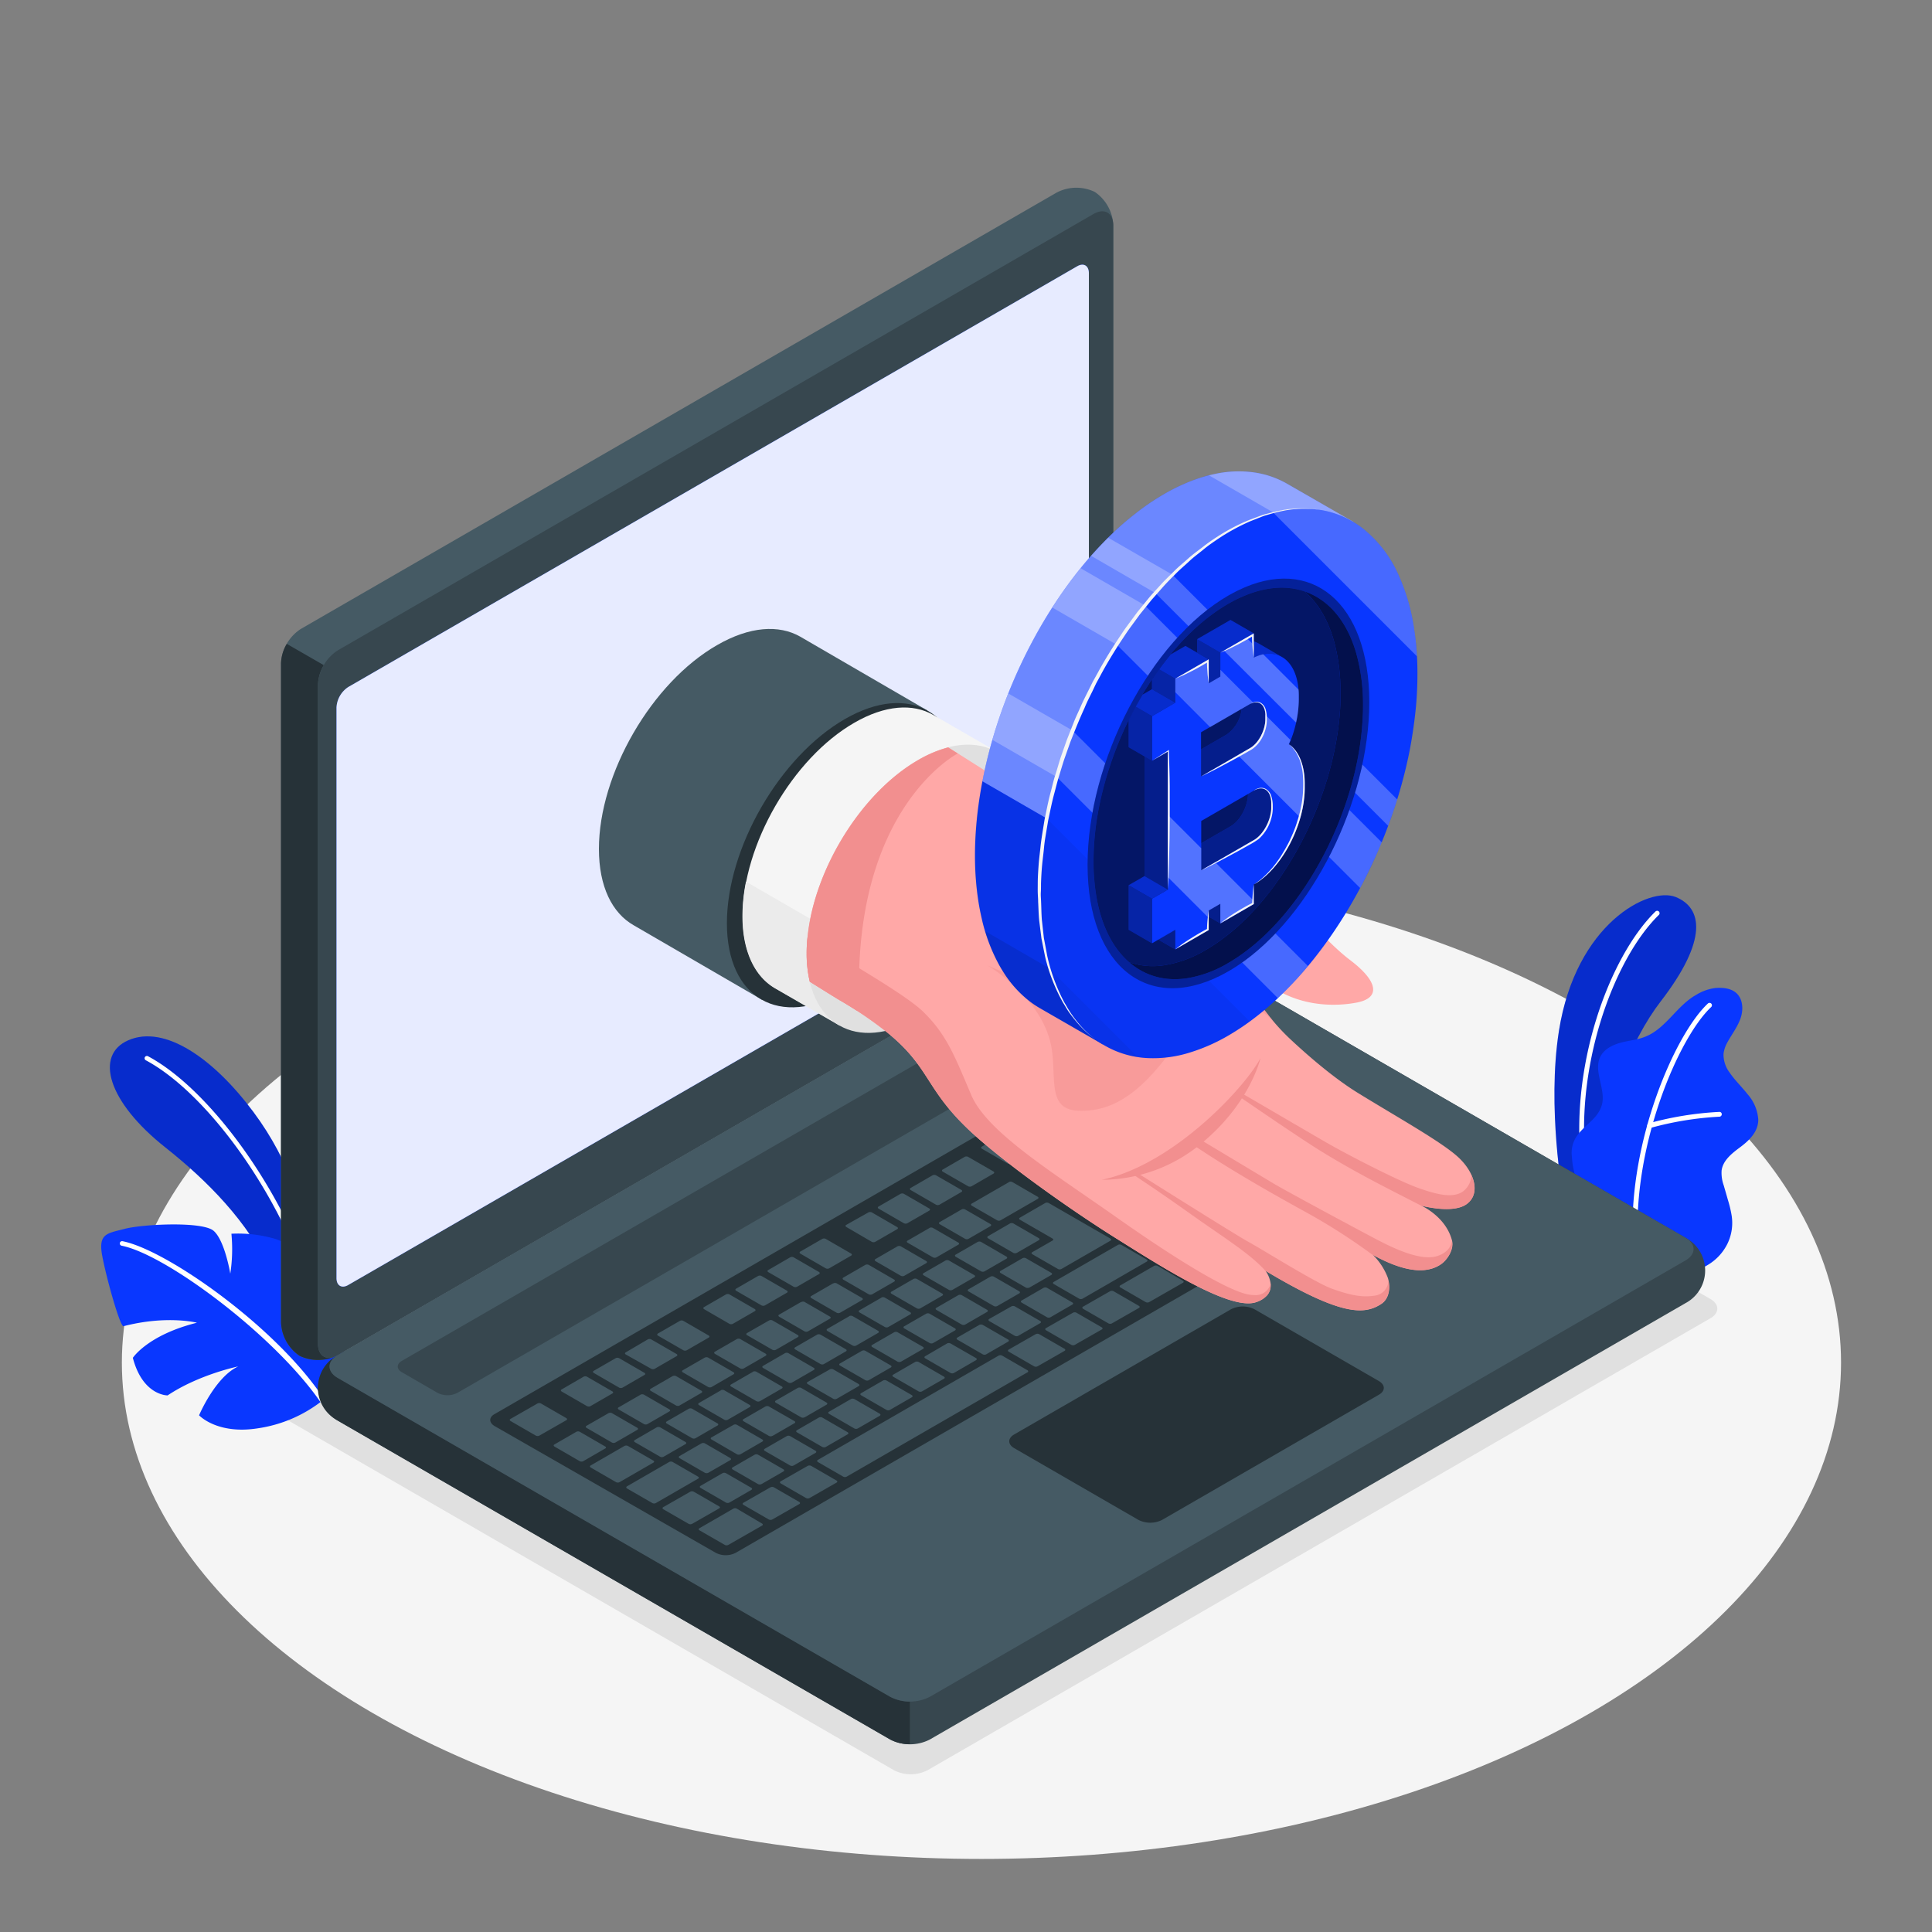 <svg xmlns="http://www.w3.org/2000/svg" xmlns:xlink="http://www.w3.org/1999/xlink" viewBox="0 0 500 500"><rect x="0" y="0" width="500" height="500" fill="#808080" stroke="none"/><defs><clipPath id="freepik--clip-path--inject-2"><path d="M352.75,182.63c0,.82,0,1.66-.06,2.5-.92,24-14.91,50.94-32.46,62.62l-.47.31c-.62.4-1.24.79-1.87,1.15a30.18,30.18,0,0,1-10.94,4c-8.18,1.12-15-2.47-19.26-9.8-2.48-4.31-4.07-9.91-4.51-16.62-.09-1.26-.13-2.56-.13-3.9s0-2.47.11-3.72a71.84,71.84,0,0,1,.88-7.92c3.08-18.55,13-37.48,25.56-48.84a52.17,52.17,0,0,1,5.56-4.39c.9-.61,1.81-1.19,2.73-1.72s1.58-.87,2.34-1.25l.66-.3c5.22-2.43,10.1-3.13,14.41-2.3,7.33,1.41,13,7.26,15.69,16.6A49.09,49.09,0,0,1,352.75,182.63Z" style="fill:none"></path></clipPath></defs><g id="freepik--Floor--inject-2"><ellipse id="freepik--floor--inject-2" cx="254" cy="352.65" rx="222.46" ry="128.44" style="fill:#f5f5f5"></ellipse></g><g id="freepik--Shadow--inject-2"><path id="freepik--shadow--inject-2" d="M240.07,458.12,442.64,341.17c2.39-1.38,2.39-3.62,0-5l-166-95.85a9.57,9.57,0,0,0-8.66,0l-202.56,117c-2.4,1.38-2.4,3.62,0,5l166,95.85A9.57,9.57,0,0,0,240.07,458.12Z" style="fill:#e0e0e0"></path></g><g id="freepik--Plants--inject-2"><g id="freepik--plants--inject-2"><path d="M79.76,322.79c-.67-8.33-4.48-22-14.17-35-10.36-13.93-23-22.65-32.38-18.57-8.74,3.8-5.43,15.86,9.62,27.76,10.55,8.36,21.5,19.22,27.38,32.35L79.76,346Z" style="fill:#0937ff"></path><g style="opacity:0.2"><path d="M79.76,322.79c-.67-8.33-4.48-22-14.17-35-10.36-13.93-23-22.65-32.38-18.57-8.74,3.8-5.43,15.86,9.62,27.76,10.55,8.36,21.5,19.22,27.38,32.35L79.76,346Z"></path></g><path d="M78.92,329.14a.59.59,0,0,1-.56-.39C70,305.66,52.51,282.29,37.74,274.4a.6.6,0,0,1-.25-.8.61.61,0,0,1,.81-.25c15,8,32.7,31.66,41.17,55a.59.59,0,0,1-.35.76A.51.51,0,0,1,78.92,329.14Z" style="fill:#fff"></path><path d="M83.41,362.49a35.21,35.21,0,0,1-16.71,7.16c-10.53,1.66-15.18-3.37-15.18-3.37s4.15-9.88,10.13-12.65c0,0-10.14,2.07-18.27,7.5,0,0-6.43.1-9-9.72,0,0,3.81-5.9,16.59-9.09,0,0-7.78-2-19,.9-.84.33-4.42-12.35-5.51-18.2s1.27-5.8,5.83-7,20.1-2,23,.52,4.31,11.09,4.31,11.09a41.91,41.91,0,0,0,.29-10.34,34.32,34.32,0,0,1,11.49,1.38c5.13,1.79,4.8,4.29,4.8,8a39.54,39.54,0,0,1-1.53,11.11s3.54-3.07,3.66-14.36c0,0,6.93,5.93,9.71,11S90.09,354.89,83.41,362.49Z" style="fill:#0937ff"></path><path d="M83.41,363.08a.69.69,0,0,1-.54-.33c-12.12-17.44-40.08-38.16-51.39-40.36a.61.61,0,0,1-.47-.7.6.6,0,0,1,.69-.47c11.5,2.24,40.29,22.56,52.24,41a.56.56,0,0,1-.28.79A.57.57,0,0,1,83.41,363.08Z" style="fill:#fff"></path></g><g id="freepik--plants--inject-2"><path d="M413.21,314.62l-8.71-5s-4.18-23-1.05-42.82c4.39-27.82,23.33-37.42,30.21-34.65s8.5,11-3.93,27.08C422.4,268.75,413,288.8,413.21,314.62Z" style="fill:#0937ff"></path><g style="opacity:0.2"><path d="M413.21,314.62l-8.71-5s-4.18-23-1.05-42.82c4.39-27.82,23.33-37.42,30.21-34.65s8.5,11-3.93,27.08C422.4,268.75,413,288.8,413.21,314.62Z"></path></g><path d="M410.05,303.57h.09a.63.63,0,0,0,.53-.7c-3.6-26.05,6.87-54.59,18.64-66.09a.62.62,0,0,0-.87-.89c-12,11.71-22.66,40.71-19,67.15A.61.61,0,0,0,410.05,303.57Z" style="fill:#fff"></path><path d="M437.38,328.58c1.37.79,4.21-.93,5.29-1.66a13.15,13.15,0,0,0,4.37-5,12.29,12.29,0,0,0,1.1-7.39,29.93,29.93,0,0,0-.94-3.93c-.36-1.27-.73-2.54-1.1-3.82a9.56,9.56,0,0,1-.55-3.84c.33-2.61,2.65-4.44,4.75-6,2.33-1.74,4.75-4,4.74-7.19a11,11,0,0,0-2.77-6.57c-1.5-1.91-3.28-3.59-4.64-5.59a7.72,7.72,0,0,1-1.58-4.89,8.23,8.23,0,0,1,1.06-3.05c1.11-2,2.58-3.92,3.34-6.11s.66-4.93-1.06-6.51c-1.41-1.29-3.5-1.47-5.4-1.34a12.38,12.38,0,0,0-5,1.77c-5,2.77-7.83,8.68-13.13,10.81-2,.83-4.28,1-6.4,1.57s-4.3,1.65-5.29,3.62c-1.94,3.88,1.67,8.66.3,12.78-1.21,3.64-4.75,5-6.74,8.32a7.8,7.8,0,0,0-.93,4.77,22.91,22.91,0,0,0,2,8.07,58.16,58.16,0,0,0,4.43,7.26C413.29,314.7,437.16,328.46,437.38,328.58Z" style="fill:#0937ff"></path><path d="M423.24,321.05h0a.63.63,0,0,0,.61-.65c-1-24.65,10.59-51.87,19-59.78a.62.62,0,0,0-.85-.91c-8.62,8.07-20.47,35.74-19.44,60.74A.63.63,0,0,0,423.24,321.05Z" style="fill:#fff"></path><path d="M426.93,291.92a.57.57,0,0,0,.18,0A82.91,82.91,0,0,1,445,289a.63.63,0,0,0,.59-.65.59.59,0,0,0-.65-.59,84.22,84.22,0,0,0-18.2,2.94.62.62,0,0,0-.41.77A.61.61,0,0,0,426.93,291.92Z" style="fill:#fff"></path></g></g><g id="freepik--Device--inject-2"><g id="freepik--Laptop--inject-2"><path d="M82.3,359.19a10.94,10.94,0,0,0,5.1,8.47l143,82.54a11.27,11.27,0,0,0,10.21,0L436.19,337.26a9.58,9.58,0,0,0,0-16.94l-143-82.55a11.31,11.31,0,0,0-10.2,0L87.4,350.71A10.94,10.94,0,0,0,82.3,359.19Z" style="fill:#37474f"></path><path d="M235.47,440.38v11a10.32,10.32,0,0,1-5.1-1.22l-143-82.54A9.55,9.55,0,0,1,86.88,351c-2.29,1.64-2.11,4,.52,5.57l143,82.54A10.43,10.43,0,0,0,235.47,440.38Z" style="fill:#263238"></path><path d="M77.51,350.9a11,11,0,0,1-4.79-8.66V171.63a11.31,11.31,0,0,1,5.1-8.84L273.44,49.85a11,11,0,0,1,9.89-.18,11,11,0,0,1,4.79,8.66V228.94a11.28,11.28,0,0,1-5.1,8.83L87.4,350.71A11,11,0,0,1,77.51,350.9Z" style="fill:#455a64"></path><path d="M86.8,351a11,11,0,0,1-9.29-.13,10.93,10.93,0,0,1-4.78-8.65V171.63a10.28,10.28,0,0,1,1.49-5l9.57,5.51h0a10.5,10.5,0,0,0-1.5,5V347.77C82.29,350.79,84.26,352.14,86.8,351Z" style="fill:#263238"></path><path d="M82.3,177.16V347.77c0,3.25,2.28,4.57,5.1,2.94L283,237.77a11.28,11.28,0,0,0,5.1-8.83V58.33c0-3.26-2.29-4.57-5.1-2.95L87.4,168.32A11.27,11.27,0,0,0,82.3,177.16Z" style="fill:#37474f"></path><path d="M87.4,356.61l143,82.54a11.33,11.33,0,0,0,10.21,0L436.19,326.21c2.81-1.63,2.81-4.27,0-5.89l-143-82.55a11.31,11.31,0,0,0-10.2,0L87.4,350.71C84.58,352.34,84.58,355,87.4,356.61Z" style="fill:#455a64"></path><path d="M90.14,177.79,278.74,68.93c1.69-1,3.06-.19,3.06,1.77V218.39a6.77,6.77,0,0,1-3.06,5.3L90.14,332.55c-1.69,1-3.06.18-3.06-1.77V183.09A6.77,6.77,0,0,1,90.14,177.79Z" style="fill:#0937ff"></path><path d="M90.14,177.79,278.74,68.93c1.69-1,3.06-.19,3.06,1.77V218.39a6.77,6.77,0,0,1-3.06,5.3L90.14,332.55c-1.69,1-3.06.18-3.06-1.77V183.09A6.77,6.77,0,0,1,90.14,177.79Z" style="fill:#fff;opacity:0.9"></path><path d="M104,352.19,285.57,247.36a5.59,5.59,0,0,1,5.1,0l9.29,5.36c1.41.81,1.41,2.13,0,2.94L118.36,360.48a5.68,5.68,0,0,1-5.11,0L104,355.13C102.58,354.32,102.58,353,104,352.19Z" style="fill:#37474f"></path><path d="M127.93,366,308.15,262a5.66,5.66,0,0,1,5.1,0l57.12,33c1.41.82,1.41,2.14,0,3l-180,103.88a5.68,5.68,0,0,1-5.11,0l-57.32-32.85C126.52,368.13,126.52,366.82,127.93,366Z" style="fill:#263238"></path><path d="M290.69,308.34l5.69-3.28c.24-.14.22-.38,0-.53l-6.57-3.79a1,1,0,0,0-.91,0L283.18,304c-.24.14-.23.37,0,.52l6.57,3.8A1,1,0,0,0,290.69,308.34Zm-11.22-13-5.68,3.28c-.24.14-.23.37,0,.52l6.57,3.8a1,1,0,0,0,.91,0l5.69-3.29c.24-.14.22-.37,0-.52l-6.57-3.8A1,1,0,0,0,279.47,295.3Zm-18.36,10.6-9.63,5.55c-.24.14-.22.38,0,.53l6.57,3.79a1,1,0,0,0,.91,0l9.62-5.55c.24-.14.23-.38,0-.53L262,305.92A1,1,0,0,0,261.11,305.9Zm10.05-5.81-5.68,3.29c-.24.13-.23.37,0,.52l6.57,3.79a1,1,0,0,0,.91,0l5.69-3.28c.24-.14.22-.37,0-.52l-6.57-3.8A1,1,0,0,0,271.16,300.09ZM248.86,313l-5.68,3.28c-.25.14-.23.38,0,.53l6.57,3.79a1,1,0,0,0,.91,0l5.68-3.28c.24-.14.23-.38,0-.53L249.77,313A1,1,0,0,0,248.86,313Zm-8.31,4.8-5.68,3.28c-.24.14-.23.37,0,.52l6.57,3.8a1,1,0,0,0,.91,0l5.68-3.29c.25-.14.23-.37,0-.52l-6.57-3.79A1,1,0,0,0,240.55,317.77Zm25.86,15.43,5.68-3.28c.25-.14.23-.38,0-.53l-6.57-3.79a1,1,0,0,0-.91,0l-5.68,3.28c-.24.14-.23.38,0,.53l6.57,3.79A1,1,0,0,0,266.41,333.2ZM258.1,338l5.69-3.28c.24-.14.22-.38,0-.53l-6.57-3.79a1,1,0,0,0-.91,0l-5.68,3.28c-.24.14-.23.37,0,.52l6.57,3.8A1,1,0,0,0,258.1,338Zm-8.31,4.8,5.69-3.29c.24-.14.22-.37,0-.52l-6.57-3.8a1,1,0,0,0-.91,0l-5.68,3.28c-.24.14-.23.37,0,.52l6.57,3.8A1,1,0,0,0,249.79,342.8Zm-8.31,4.79,5.69-3.28c.24-.14.22-.37,0-.52l-6.58-3.8a1,1,0,0,0-.91,0L234,343.25c-.24.14-.23.38,0,.53l6.58,3.79A1,1,0,0,0,241.48,347.59Zm40.9-34.46,5.69-3.28c.24-.14.22-.37,0-.52l-6.58-3.8a1,1,0,0,0-.9,0l-5.69,3.29c-.24.14-.23.37,0,.52l6.58,3.8A1,1,0,0,0,282.38,313.13Zm-7.66,15.27,12.68-7.32c.24-.14.23-.37,0-.52l-16-9.22a1,1,0,0,0-.9,0l-6.56,3.79c-.24.14-.23.37,0,.52l8.45,4.88c.26.15.27.39,0,.53l-5.24,3c-.25.14-.23.37,0,.52l6.57,3.79A1,1,0,0,0,274.72,328.4Zm-42.48-5.84-5.68,3.29c-.24.14-.23.37,0,.52l6.57,3.8a1,1,0,0,0,.91,0l5.69-3.28c.24-.14.22-.37,0-.52l-6.57-3.8A1,1,0,0,0,232.24,322.56Zm-8.31,4.8-5.68,3.28c-.24.14-.23.38,0,.53l6.57,3.79a1,1,0,0,0,.91,0l5.69-3.28c.24-.14.22-.38,0-.52l-6.57-3.8A1,1,0,0,0,223.93,327.36Zm-41.52,53.79a1,1,0,0,0,.91,0l5.69-3.28c.24-.14.22-.37,0-.52l-6.57-3.8a1,1,0,0,0-.91,0l-5.68,3.28c-.24.14-.23.38,0,.53Zm-24.95-15.41L151.78,369c-.24.14-.23.37,0,.52l6.57,3.8a1,1,0,0,0,.91,0l5.68-3.28c.25-.14.23-.38,0-.53l-6.57-3.79A1,1,0,0,0,157.46,365.74ZM170.84,377a1,1,0,0,0,.9,0l5.69-3.28c.24-.14.22-.37,0-.52l-6.57-3.8a1,1,0,0,0-.91,0l-5.68,3.29c-.24.14-.23.37,0,.52Zm26.24,7.08,5.69-3.28c.24-.14.23-.38,0-.53l-6.58-3.79a1,1,0,0,0-.9,0l-5.69,3.28c-.24.14-.23.38,0,.53l6.58,3.79A1,1,0,0,0,197.08,384.07Zm-9.21,4.78a1,1,0,0,0,.9,0l5.69-3.29c.24-.14.23-.37,0-.52l-6.58-3.79a1,1,0,0,0-.9,0l-5.69,3.28c-.24.14-.23.37,0,.52Zm-22.1-27.91-5.68,3.28c-.25.14-.23.38,0,.53l6.57,3.79a1,1,0,0,0,.91,0l5.68-3.28c.25-.14.23-.37,0-.52l-6.57-3.8A1,1,0,0,0,165.77,360.94Zm41.55-24-5.69,3.28c-.24.14-.23.37,0,.52l6.58,3.8a1,1,0,0,0,.9,0l5.69-3.29c.24-.14.23-.37,0-.52l-6.58-3.8A1,1,0,0,0,207.32,337Zm-33.24,19.18-5.69,3.29c-.24.14-.22.37,0,.52l6.57,3.8a1,1,0,0,0,.91,0l5.68-3.28c.24-.14.23-.37,0-.52l-6.57-3.8A1,1,0,0,0,174.08,356.14Zm41.54-24-5.68,3.28c-.24.14-.23.37,0,.52l6.58,3.8a1,1,0,0,0,.9,0l5.69-3.28c.24-.14.22-.38,0-.53l-6.58-3.79A1,1,0,0,0,215.62,332.16ZM199,341.75,193.32,345c-.24.14-.23.38,0,.53l6.58,3.79a1,1,0,0,0,.91,0l5.68-3.28c.24-.14.23-.37,0-.52l-6.58-3.8A1,1,0,0,0,199,341.75Zm-8.31,4.8L185,349.83c-.24.14-.22.38,0,.53l6.57,3.79a1,1,0,0,0,.91,0l5.68-3.28c.24-.14.23-.38,0-.53l-6.57-3.79A1,1,0,0,0,190.7,346.55Zm-8.31,4.8-5.69,3.28c-.24.14-.22.37,0,.52l6.57,3.8a1,1,0,0,0,.91,0l5.68-3.29c.24-.13.23-.37,0-.52l-6.57-3.79A1,1,0,0,0,182.39,351.35Zm42.47,5.84,5.69-3.29c.24-.13.23-.37,0-.52l-6.58-3.79a1,1,0,0,0-.9,0l-5.69,3.28c-.24.14-.23.37,0,.52l6.58,3.8A1,1,0,0,0,224.86,357.19Zm73-72.5L292.16,288c-.25.14-.23.38,0,.53l6.57,3.79a1,1,0,0,0,.91,0l5.68-3.28c.24-.14.23-.37,0-.52l-6.57-3.8A1,1,0,0,0,297.84,284.69Zm-10.06,5.81-5.68,3.28c-.25.14-.23.37,0,.52l6.57,3.8a1,1,0,0,0,.91,0l5.68-3.28c.25-.14.23-.38,0-.53l-6.57-3.79A1,1,0,0,0,287.78,290.5Zm18.37-10.61-5.69,3.29c-.24.14-.22.37,0,.52l6.57,3.8a1,1,0,0,0,.91,0l5.68-3.28c.24-.14.23-.37,0-.52l-6.57-3.8A1,1,0,0,0,306.15,279.89Zm-43,44.35,5.69-3.28c.24-.14.22-.37,0-.52l-6.57-3.8a1,1,0,0,0-.91,0l-5.68,3.29c-.24.14-.23.37,0,.52l6.57,3.8A1,1,0,0,0,263.14,324.24Zm52.22-49.12a1,1,0,0,0-.9,0l-5.69,3.28c-.24.14-.22.37,0,.52l6.57,3.8a1,1,0,0,0,.91,0l5.68-3.29c.24-.14.23-.37,0-.52Zm-82.19,77.27,5.69-3.28c.24-.14.23-.38,0-.53l-6.58-3.79a1,1,0,0,0-.9,0l-5.69,3.28c-.24.14-.23.38,0,.52l6.58,3.8A1,1,0,0,0,233.17,352.39Zm101.9-58.83,5.68-3.28c.24-.14.23-.38,0-.53L334.15,286a1,1,0,0,0-.91,0l-5.69,3.28c-.24.14-.22.38,0,.53l6.57,3.79A1,1,0,0,0,335.07,293.56Zm-17.7-.62,5.68-3.29c.24-.14.23-.37,0-.52l-6.57-3.8a1,1,0,0,0-.91,0l-5.68,3.28c-.25.14-.23.37,0,.52l6.57,3.8A1,1,0,0,0,317.37,292.94Zm7.39-12.4a1,1,0,0,0-.91,0l-5.69,3.28c-.24.14-.22.38,0,.52l6.57,3.8a1,1,0,0,0,.91,0l5.68-3.28c.24-.14.23-.38,0-.53Zm1.75-1,16,9.21a1,1,0,0,0,.91,0l5.68-3.28c.24-.14.23-.37,0-.52l-16-9.22a1,1,0,0,0-.9,0L326.47,279C326.23,279.14,326.25,279.38,326.51,279.53Zm-19.28,10.58-5.68,3.29c-.25.13-.23.37,0,.52l6.57,3.79a1,1,0,0,0,.91,0l5.68-3.28c.25-.14.23-.37,0-.52l-6.57-3.8A1,1,0,0,0,307.23,290.11ZM244.7,326.22,239,329.5c-.24.14-.23.37,0,.52l6.58,3.8a1,1,0,0,0,.9,0l5.69-3.28c.24-.14.22-.38,0-.53l-6.58-3.79A1,1,0,0,0,244.7,326.22Zm81.15-27.88a1,1,0,0,0,.91,0l5.68-3.28c.25-.14.23-.38,0-.53l-6.57-3.79a1,1,0,0,0-.91,0L319.25,294c-.25.14-.23.37,0,.52ZM253,321.42l-5.68,3.28c-.24.14-.23.38,0,.53l6.58,3.79a1,1,0,0,0,.9,0l5.69-3.28c.24-.14.22-.38,0-.52l-6.57-3.8A1,1,0,0,0,253,321.42Zm-62.28,54.94a1,1,0,0,0,.91,0l5.68-3.29c.25-.14.23-.37,0-.52l-6.57-3.8a1,1,0,0,0-.91,0L184.12,372c-.25.14-.23.37,0,.52Zm-12.5-11.76-5.68,3.28c-.24.14-.23.37,0,.52l6.57,3.8a1,1,0,0,0,.91,0l5.69-3.29c.24-.14.22-.37,0-.52l-6.57-3.8A1,1,0,0,0,178.22,364.6Zm21.72,7,5.68-3.28c.24-.14.23-.38,0-.53L199,364a1,1,0,0,0-.91,0l-5.69,3.28c-.24.14-.22.37,0,.52l6.57,3.8A1,1,0,0,0,199.94,371.58Zm8.31-4.8,5.68-3.28c.24-.14.23-.38,0-.52l-6.57-3.8a1,1,0,0,0-.91,0l-5.69,3.28c-.24.14-.22.38,0,.53l6.57,3.79A1,1,0,0,0,208.25,366.78Zm8.31-4.8,5.68-3.28c.24-.14.23-.37,0-.52l-6.58-3.8a1,1,0,0,0-.9,0L209,357.65c-.24.14-.22.37,0,.52l6.57,3.79A1,1,0,0,0,216.56,362Zm-30-2.18-5.68,3.28c-.24.14-.23.37,0,.52l6.57,3.8a1,1,0,0,0,.91,0l5.69-3.28c.24-.14.22-.38,0-.53l-6.57-3.79A1,1,0,0,0,186.53,359.8Zm8.31-4.8-5.68,3.28c-.25.14-.23.38,0,.53l6.57,3.79a1,1,0,0,0,.91,0l5.68-3.28c.25-.14.23-.37,0-.52l-6.57-3.8A1,1,0,0,0,194.84,355Zm33.24-19.19-5.69,3.28c-.24.14-.23.38,0,.53l6.58,3.79a1,1,0,0,0,.9,0l5.69-3.28c.24-.14.23-.37,0-.52l-6.58-3.8A1,1,0,0,0,228.08,335.81Zm-8.31,4.8-5.69,3.28c-.24.14-.22.38,0,.53l6.57,3.79a1,1,0,0,0,.91,0l5.68-3.28c.24-.14.23-.38,0-.53l-6.58-3.79A1,1,0,0,0,219.77,340.61ZM236.39,331l-5.69,3.28c-.24.14-.23.37,0,.52l6.58,3.8a1,1,0,0,0,.9,0l5.69-3.29c.24-.14.23-.37,0-.52l-6.58-3.8A1,1,0,0,0,236.39,331ZM203.15,350.2l-5.68,3.29c-.25.14-.23.37,0,.52l6.57,3.8a1,1,0,0,0,.91,0l5.68-3.28c.24-.14.23-.37,0-.52l-6.57-3.8A1,1,0,0,0,203.15,350.2Zm8.31-4.79-5.69,3.28c-.24.14-.22.37,0,.52l6.57,3.8a1,1,0,0,0,.91,0l5.68-3.29c.24-.13.23-.37,0-.52l-6.57-3.79A1,1,0,0,0,211.46,345.41Zm-6.07,33.86,5.69-3.28c.24-.14.22-.37,0-.52l-6.58-3.8a1,1,0,0,0-.9,0l-5.69,3.28c-.24.14-.23.38,0,.53l6.58,3.79A1,1,0,0,0,205.39,379.27Zm-48.76-4.92-6.57-3.8a1,1,0,0,0-.91,0l-5.68,3.28c-.24.14-.23.37,0,.52l6.57,3.8a1,1,0,0,0,.91,0l5.69-3.29C156.91,374.73,156.89,374.5,156.63,374.35ZM169.09,378l-6.58-3.79a1,1,0,0,0-.9,0l-8.75,5.05c-.24.14-.23.37,0,.52l6.58,3.8a1,1,0,0,0,.9,0l8.75-5.05C169.36,378.39,169.35,378.15,169.09,378Zm-22.54-11L140,363.22a1,1,0,0,0-.9,0l-7,4c-.24.14-.23.37,0,.52l6.58,3.8a1,1,0,0,0,.9,0l7-4C146.82,367.4,146.81,367.16,146.55,367Zm5.36-3.1a1,1,0,0,0,.91,0l5.68-3.28c.25-.14.23-.37,0-.52l-6.57-3.8a1,1,0,0,0-.91,0l-5.68,3.29c-.25.14-.23.37,0,.52Zm28.75,18.25-6.57-3.79a1,1,0,0,0-.91,0l-10.93,6.31c-.24.14-.23.38,0,.53l6.58,3.79a1,1,0,0,0,.9,0l10.94-6.31C180.94,382.55,180.92,382.31,180.66,382.16Zm5.46,7.7-6.58-3.8a1,1,0,0,0-.9,0l-7,4c-.24.14-.23.38,0,.53l6.58,3.79a1,1,0,0,0,.9,0l7-4C186.39,390.24,186.38,390,186.12,389.86Zm27.57-61.61a1,1,0,0,0,.91,0l5.68-3.29c.24-.14.23-.37,0-.52l-6.57-3.8a1,1,0,0,0-.91,0l-5.69,3.28c-.24.14-.22.37,0,.52Zm-16.62,9.59a1,1,0,0,0,.91,0l5.68-3.28c.25-.14.23-.38,0-.53l-6.57-3.79a1,1,0,0,0-.91,0l-5.68,3.28c-.25.14-.23.38,0,.53Zm-36.85,21.28a1,1,0,0,0,.91,0l5.68-3.29c.24-.14.23-.37,0-.52l-6.57-3.8a1,1,0,0,0-.91,0l-5.69,3.28c-.24.14-.22.37,0,.52ZM205.38,333a1,1,0,0,0,.91,0l5.68-3.28c.24-.14.23-.37,0-.52l-6.57-3.8a1,1,0,0,0-.91,0l-5.68,3.29c-.25.13-.23.37,0,.52Zm-16.62,9.6a1,1,0,0,0,.91,0l5.69-3.28c.24-.14.22-.38,0-.53l-6.57-3.79a1,1,0,0,0-.91,0l-5.68,3.28c-.24.14-.23.37,0,.52Zm1.93,47.84a1,1,0,0,0-.91,0L181,395.51c-.24.14-.22.37,0,.52l6.58,3.79a1,1,0,0,0,.91,0l8.74-5c.24-.14.23-.37,0-.52Zm-13.85-41a1,1,0,0,0,.91,0l5.68-3.28c.24-.14.23-.37,0-.52l-6.57-3.8a1,1,0,0,0-.91,0l-5.69,3.28c-.24.14-.22.38,0,.53Zm-8.31,4.8a1,1,0,0,0,.91,0l5.68-3.28c.24-.14.23-.38,0-.53l-6.57-3.79a1,1,0,0,0-.91,0L161.92,350c-.24.14-.22.38,0,.52ZM344.62,301.6a1,1,0,0,0-.91,0l-14,8.08c-.24.14-.23.38,0,.53l6.58,3.79a1,1,0,0,0,.9,0l14-8.08c.24-.14.22-.37,0-.52Zm-18.37,10.6a1,1,0,0,0-.9,0l-5.69,3.28c-.24.14-.23.37,0,.52l6.58,3.8a1,1,0,0,0,.9,0l5.69-3.29c.24-.14.23-.37,0-.52ZM213.7,374.48l5.69-3.29c.24-.14.22-.37,0-.52l-6.57-3.8a1,1,0,0,0-.91,0l-5.68,3.28c-.24.14-.23.37,0,.52l6.58,3.8A1,1,0,0,0,213.7,374.48Zm95.94-52.68a1,1,0,0,0-.91,0L303,325.06c-.24.14-.22.38,0,.53l6.57,3.79a1,1,0,0,0,.91,0l5.68-3.28c.24-.14.23-.38,0-.53Zm43.29-25a1,1,0,0,0-.91,0l-5.68,3.29c-.24.14-.23.37,0,.52l6.57,3.8a1,1,0,0,0,.91,0l5.69-3.28c.24-.14.22-.37,0-.52Zm14.88-1-16-9.22a1,1,0,0,0-.91,0l-5.68,3.28c-.25.14-.23.37,0,.52l16,9.22a1,1,0,0,0,.91,0l5.68-3.29C368.09,296.19,368.07,296,367.81,295.8Zm-89.22,43.93a1,1,0,0,0-.91,0l-7,4c-.24.14-.23.37,0,.52l6.58,3.8a1,1,0,0,0,.9,0l7-4c.24-.13.23-.37,0-.52Zm21-12.12a1,1,0,0,0-.91,0l-8.75,5.05c-.24.14-.22.37,0,.52l6.57,3.8a1,1,0,0,0,.91,0l8.74-5c.24-.14.23-.38,0-.53Zm-40.24,23.22a1,1,0,0,0-.9,0l-46.8,27c-.24.14-.22.38,0,.53l6.57,3.79a1,1,0,0,0,.91,0l46.79-27c.24-.14.23-.37,0-.52Zm-49.41,28.54a1,1,0,0,0-.91,0l-7,4c-.24.14-.22.37,0,.52l6.57,3.8a1,1,0,0,0,.91,0l7-4c.24-.14.23-.37,0-.52Zm59-34.09a1,1,0,0,0-.9,0l-7,4c-.24.14-.23.38,0,.52l6.58,3.8a1,1,0,0,0,.9,0l7-4c.24-.14.23-.37,0-.52Zm-68.65,39.64a1,1,0,0,0-.91,0l-7,4c-.24.14-.22.38,0,.52l6.58,3.8a1,1,0,0,0,.91,0l7-4c.24-.14.23-.37,0-.52Zm87.9-50.75a1,1,0,0,0-.91,0l-7,4c-.24.14-.22.38,0,.53l6.58,3.79a1,1,0,0,0,.91,0l7-4c.24-.14.23-.37,0-.52ZM317.94,317a1,1,0,0,0-.9,0l-5.69,3.29c-.24.13-.22.37,0,.52l6.58,3.79a1,1,0,0,0,.9,0l5.69-3.28c.24-.14.23-.37,0-.52Zm18.21-13.22,5.68-3.28c.25-.14.23-.38,0-.53l-6.57-3.79a1,1,0,0,0-.91,0l-5.68,3.28c-.24.14-.23.38,0,.53l6.57,3.79A1,1,0,0,0,336.15,303.78ZM299,303.54l5.69-3.28c.24-.14.22-.38,0-.53l-6.57-3.79a1,1,0,0,0-.91,0l-5.68,3.28c-.24.14-.23.38,0,.53l6.57,3.79A1,1,0,0,0,299,303.54ZM280.17,336.1l16.62-9.6c.24-.14.23-.37,0-.52l-6.57-3.8a1,1,0,0,0-.91,0l-16.62,9.59c-.24.14-.23.37,0,.52l6.58,3.8A1,1,0,0,0,280.17,336.1Zm46.76-27.54a1,1,0,0,0,.91,0l5.69-3.29c.24-.13.22-.37,0-.52L326.92,301a1,1,0,0,0-.91,0l-5.68,3.28c-.24.14-.23.37,0,.52Zm-8.48-5.4,5.69-3.29c.24-.14.22-.37,0-.52l-6.57-3.8a1,1,0,0,0-.91,0l-5.68,3.29c-.24.14-.23.37,0,.52l6.57,3.8A1,1,0,0,0,318.45,303.16ZM271.86,340.9l5.69-3.29c.24-.14.23-.37,0-.52l-6.58-3.8a1,1,0,0,0-.9,0l-5.69,3.29c-.24.14-.23.37,0,.52l6.58,3.8A1,1,0,0,0,271.86,340.9Zm36.71-21.74a1,1,0,0,0,.9,0l5.69-3.28c.24-.14.23-.38,0-.52l-6.58-3.8a1,1,0,0,0-.9,0L302,314.84c-.24.14-.23.38,0,.53Zm-78.25,45.72L236,361.6c.24-.14.22-.38,0-.53l-6.57-3.79a1,1,0,0,0-.91,0l-5.68,3.28c-.24.14-.23.38,0,.53l6.57,3.79A1,1,0,0,0,230.32,364.88Zm8.31-4.8,5.68-3.28c.25-.14.23-.37,0-.52l-6.57-3.8a1,1,0,0,0-.91,0l-5.68,3.29c-.25.14-.23.37,0,.52l6.57,3.79A1,1,0,0,0,238.63,360.08ZM222,369.68l5.69-3.28c.24-.14.22-.38,0-.53l-6.57-3.79a1,1,0,0,0-.91,0l-5.68,3.28c-.24.14-.23.37,0,.52l6.57,3.8A1,1,0,0,0,222,369.68Zm33.24-19.19,5.68-3.28c.24-.14.23-.38,0-.53l-6.57-3.79a1,1,0,0,0-.91,0l-5.69,3.28c-.24.14-.22.38,0,.52l6.57,3.8A1,1,0,0,0,255.25,350.49Zm-8.31,4.8,5.68-3.29c.24-.14.23-.37,0-.52L246,347.69a1,1,0,0,0-.91,0L239.42,351c-.24.14-.22.37,0,.52l6.57,3.8A1,1,0,0,0,246.94,355.29Zm16.62-9.6,5.68-3.28c.24-.14.23-.37,0-.52l-6.58-3.8a1,1,0,0,0-.9,0L256,341.35c-.24.14-.22.38,0,.53l6.57,3.79A1,1,0,0,0,263.56,345.69Zm38-71a1,1,0,0,0,.91,0l5.68-3.28c.24-.14.23-.37,0-.52l-1.75-1a1,1,0,0,0-.91,0l-5.68,3.28c-.24.14-.23.37,0,.52Zm-40.88,26.38a1,1,0,0,0,.9,0l5.69-3.28c.24-.14.23-.37,0-.52l-6.58-3.8a1,1,0,0,0-.9,0l-5.69,3.28c-.24.14-.23.38,0,.53Zm16.62-9.59a1,1,0,0,0,.9,0l5.69-3.28c.24-.14.22-.38,0-.53l-6.57-3.79a1,1,0,0,0-.91,0l-5.68,3.28c-.24.14-.23.37,0,.52ZM250.54,307a1,1,0,0,0,.91,0l5.68-3.28c.24-.14.23-.38,0-.53l-6.57-3.79a1,1,0,0,0-.91,0l-5.68,3.28c-.25.14-.23.38,0,.53ZM269,296.32a1,1,0,0,0,.9,0l5.69-3.29c.24-.14.23-.37,0-.52l-6.58-3.8a1,1,0,0,0-.9,0L262.39,292c-.24.14-.23.37,0,.52Zm-35.08,20.25a1,1,0,0,0,.91,0l5.69-3.28c.24-.14.22-.37,0-.52l-6.57-3.8a1,1,0,0,0-.91,0l-5.68,3.29c-.24.14-.23.37,0,.52Zm8.31-4.8a1,1,0,0,0,.91,0l5.68-3.29c.25-.13.23-.37,0-.52l-6.57-3.79a1,1,0,0,0-.91,0l-5.68,3.28c-.25.14-.23.37,0,.52ZM285,284.32a1,1,0,0,0,.91,0l5.68-3.28c.24-.14.23-.38,0-.53l-1.75-1a1,1,0,0,0-.91,0l-5.68,3.29c-.24.14-.23.37,0,.52Zm24.93-14.39a1,1,0,0,0,.91,0l5.68-3.29c.24-.14.23-.37,0-.52l-1.75-1a1,1,0,0,0-.91,0l-5.68,3.28c-.25.14-.23.38,0,.53Zm13.81,8a1,1,0,0,0,.9,0l5.69-3.28c.24-.14.23-.38,0-.53l-6.58-3.79a1,1,0,0,0-.9,0l-5.69,3.28c-.24.14-.23.38,0,.53ZM344.46,299l5.68-3.28c.25-.14.23-.37,0-.52l-6.57-3.8a1,1,0,0,0-.91,0L337,294.64c-.25.14-.23.38,0,.53l6.57,3.79A1,1,0,0,0,344.46,299Zm-51.2-19.46a1,1,0,0,0,.91,0l5.68-3.28c.24-.14.23-.38,0-.53l-1.75-1a1,1,0,0,0-.91,0L291.48,278c-.24.14-.23.37,0,.52Zm-67.65,41.84a1,1,0,0,0,.91,0l5.69-3.28c.24-.14.22-.37,0-.52l-6.57-3.8a1,1,0,0,0-.91,0L219,317c-.24.14-.23.38,0,.53Z" style="fill:#455a64"></path><path d="M262.46,371.24l56.1-32.39a6.76,6.76,0,0,1,6.13,0l32.17,18.57c1.69,1,1.69,2.56,0,3.53l-56.11,32.4a6.8,6.8,0,0,1-6.12,0l-32.17-18.58C260.77,373.8,260.77,372.21,262.46,371.24Z" style="fill:#263238"></path></g></g><g id="freepik--Hand--inject-2"><path d="M231.2,199.19,240,183.87l-32.89-19.1,0,0,0,0h0c-5.51-3.15-13.11-2.68-21.5,2.17C168.67,176.62,155,200.26,155,219.71c0,9.74,3.42,16.58,9,19.75h0l33.16,19.25,9-15.74C219.05,233,229.21,215.31,231.2,199.19Z" style="fill:#455a64"></path><path d="M218.61,186.12c-16.84,9.72-30.49,33.36-30.49,52.81s13.65,27.32,30.49,17.6,30.49-33.37,30.49-52.81S235.45,176.39,218.61,186.12Z" style="fill:#263238"></path><path d="M249.59,209l8.3-14.52L241.47,185l0,0,0,0h0c-5.22-3-12.43-2.55-20.38,2.05-16,9.21-28.89,31.61-28.89,50,0,9.23,3.25,15.71,8.49,18.72h0l16.68,9.63,8.53-14.92C238.07,241.1,247.7,224.3,249.59,209Z" style="fill:#f5f5f5"></path><path d="M193.06,228.17a46,46,0,0,0-.92,8.92c0,9.23,3.25,15.71,8.49,18.72h0l16.68,9.63,8.53-14.92c.83-.63,1.64-1.31,2.45-2Z" style="fill:#ebebeb"></path><path d="M237.65,196.64c-16,9.22-28.89,31.62-28.89,50.05s12.94,25.89,28.89,16.68,28.9-31.62,28.9-50S253.61,187.43,237.65,196.64Z" style="fill:#e0e0e0"></path><path d="M379.6,311.59c-3.51,2.59-11.32.53-11.81.41.38.16,6.46,3,8,9.08.56,2.29-1.23,5-2.86,6.11-5.39,3.69-13.35-.12-17.66-2.46a16.28,16.28,0,0,1,3.91,6c.78,2.58.32,5.42-1.72,6.75-4.39,2.86-10.42,3.09-29.95-8.62a7.5,7.5,0,0,1,1.35,3.52,1.62,1.62,0,0,1,0,.31,3.89,3.89,0,0,1-.41,1.77,3.83,3.83,0,0,1-.59.85,6.45,6.45,0,0,1-2.7,1.67c-6.62,2.41-24.33-9-36.34-16.51s-29-19.64-37.39-27.41c-12.3-11.37-10.4-16.75-22.28-26.22a100,100,0,0,0-11.23-7.63c-.35-.16-4.67-2.84-8.33-5.14a31.54,31.54,0,0,1-.81-7.36,36,36,0,0,1,.24-4.24c1.74-17.49,13.9-37.29,28.65-45.8a31.28,31.28,0,0,1,7.74-3.26c3.87,2.45,9.28,5.87,9.64,6.11a58,58,0,0,0,10.58,5.92c1.8.75,3.55,1.37,5.36,1.94,5.37,1.7,23.17,5.81,33.31,9.56s19.48,8,23.38,10.49S342.18,243,349.4,248.46s8,9.8,1.74,11-15.36.89-23-4.8-10.07-7.67-12.69-7.49,3.14,5.23,6.6,8.45a65.58,65.58,0,0,1,6.3,7.21A53.92,53.92,0,0,0,334,269c4.06,3.79,10.93,9.85,17.41,13.84,10.06,6.2,21.73,12.7,26,16.66S383.23,308.92,379.6,311.59Z" style="fill:#ffa8a7"></path><path d="M378.37,308.52c-2.44,1.41-5.81.89-11.33-1.08s-18.84-8.9-23.7-11.71c-2.77-1.59-13.55-7.89-22.32-13a.52.52,0,0,0-.56.88c7.69,5.27,17.12,11.67,21.31,14.25,9.38,5.78,17.15,9.6,26,14.15,0,0,8.2,2.27,11.83-.4,2.34-1.73,2.5-4.62,1.18-7.52A5.43,5.43,0,0,1,378.37,308.52Z" style="fill:#f28f8f"></path><path d="M371.74,325.13c-4.48,1.28-12-2.58-15-4.12s-23.81-12.71-27.29-14.8l-20-12a1,1,0,0,0-1.13,1.76c10.27,7,22.65,13.87,28.62,17.18a155.1,155.1,0,0,1,18.26,11.59c4.31,2.34,12.27,6.16,17.66,2.46,1.64-1.11,3.42-3.82,2.86-6.11C375.75,321.08,375.67,324,371.74,325.13Z" style="fill:#f28f8f"></path><path d="M357.42,337.46c1.84-1.2,2.39-3.64,1.9-6a4,4,0,0,1-3.55,3.85c-3.53.56-6.72-.26-11-1.77s-17.56-9.89-21.82-12.23c-2.66-1.46-18.14-11.16-29.41-18.25-.69-.44-.82.52-.14,1,8.36,5.53,12.92,8.86,16.71,11.52,7.06,4.95,13.88,9.3,17.33,13.28C347,340.55,353,340.32,357.42,337.46Z" style="fill:#f28f8f"></path><path d="M328.84,332.67a3.89,3.89,0,0,1-.41,1.77,3.83,3.83,0,0,1-.59.85,6.45,6.45,0,0,1-2.7,1.67c-6.62,2.41-24.33-9-36.34-16.51s-29-19.64-37.39-27.41c-12.3-11.37-10.4-16.75-22.28-26.22a100,100,0,0,0-11.23-7.63c-.35-.16-4.67-2.84-8.33-5.14a31.54,31.54,0,0,1-.81-7.36,36,36,0,0,1,.24-4.24c11.46,7.1,25.42,15,29.93,19.4.16.16.31.3.45.45,5.83,5.81,8,11.78,12,21.14,4.16,9.6,20.78,19.78,37.4,31.49s27.91,18.29,33.25,19.83a9,9,0,0,0,2.56.4,4,4,0,0,0,4.21-2.8,0,0,0,0,0,0,0C328.84,332.44,328.84,332.56,328.84,332.67Z" style="fill:#f28f8f"></path><path d="M247.86,195l-2.47-1.56a31.28,31.28,0,0,0-7.74,3.26C222.9,205.16,210.74,225,209,242.45a36,36,0,0,0-.24,4.24,31.54,31.54,0,0,0,.81,7.36c3.66,2.3,8,5,8.33,5.14,1.41.85,2.71,1.66,3.93,2.44.22-3.49.41-7.16.54-11C223.84,207.34,247.86,195,247.86,195Z" style="fill:#f28f8f"></path><path d="M322.05,255.61c-3.47-3.23-9.21-8.26-6.59-8.45-5.87.29-12.38,7.31-28.61,8.62s-31.29-5.93-31.29-5.93,14.55,8.4,16.62,21.6c1.24,7.85-1.16,15.72,6.94,16,8.39.29,16.09-3.9,25.82-18.12,7.89-11.53,18.43-11.62,24.59-5.05-.3-.41-.76-.92-1.18-1.46A65.58,65.58,0,0,0,322.05,255.61Z" style="fill:#f28f8f;opacity:0.5"></path><path d="M326.21,273.85c-4.21,7.88-22.77,27.64-41.06,31.48a40.49,40.49,0,0,0,26-9.6C323.65,285.34,326.21,273.85,326.21,273.85Z" style="fill:#f28f8f"></path></g><g id="freepik--Coin--inject-2"><path d="M346.67,142.49l3.55-7.42-16.91-9.76v0a24.18,24.18,0,0,0-5.86-2.46c-.71-.19-1.44-.35-2.17-.48a29,29,0,0,0-10.94.3,35.67,35.67,0,0,0-3.95,1.06,41.48,41.48,0,0,0-4.08,1.57,49,49,0,0,0-5.23,2.68,63.12,63.12,0,0,0-5.46,3.58q-2,1.49-4,3.15C272.32,151,257.14,180.06,253.29,208q-.4,2.85-.63,5.68c-.23,2.7-.34,5.38-.33,8,0,2.17.09,4.27.26,6.29.14,1.75.34,3.45.59,5.09s.56,3.2.91,4.72h0a45.88,45.88,0,0,0,4.52,12c.41.75.85,1.47,1.3,2.16a29,29,0,0,0,6.88,7.44,25.62,25.62,0,0,0,2.54,1.65v0l16.06,9.26,3.25-6.79c.87-.19,1.74-.41,2.62-.68a47.77,47.77,0,0,0,10.23-4.53,65,65,0,0,0,6-4,77.87,77.87,0,0,0,7.38-6.29c16.11-15.5,28.79-39.75,33.43-63.89a105.36,105.36,0,0,0,1.53-10.71c.26-3,.4-5.9.39-8.8a75.83,75.83,0,0,0-1-12.48A54.67,54.67,0,0,0,346.67,142.49Z" style="fill:#0937ff"></path><path d="M256.83,191.47l32.9,19,4.16-12-32.94-19C259.39,183.39,258,187.41,256.83,191.47Z" style="fill:#fff;opacity:0.25"></path><path d="M333.31,125.31v0a24.18,24.18,0,0,0-5.86-2.46c-.71-.19-1.44-.35-2.17-.48a29,29,0,0,0-10.94.3c-.48.1-1,.22-1.45.35l33.81,19.52a.31.31,0,0,1,0-.08l3.55-7.42Z" style="fill:#fff;opacity:0.25"></path><path d="M331.29,172.16l4.16-5-48.66-28q-2.25,2.24-4.41,4.69Z" style="fill:#fff;opacity:0.25"></path><path d="M272.34,157.23l42.33,24.44,4.51-11.79-39.51-22.82A115.16,115.16,0,0,0,272.34,157.23Z" style="fill:#fff;opacity:0.25"></path><path d="M333.31,125.31v0a24.18,24.18,0,0,0-5.86-2.46c-.71-.19-1.44-.35-2.17-.48a29,29,0,0,0-10.94.3,35.67,35.67,0,0,0-3.95,1.06,41.48,41.48,0,0,0-4.08,1.57,49,49,0,0,0-5.23,2.68,63.12,63.12,0,0,0-5.46,3.58q-2,1.49-4,3.15c-18,15.17-32.37,41.4-37.38,67.48L321.4,241c13-15.29,22.91-36.12,26.9-56.88a105.36,105.36,0,0,0,1.53-10.71c.26-3,.4-5.9.39-8.8a75.83,75.83,0,0,0-1-12.48,54.67,54.67,0,0,0-2.52-9.64l3.55-7.42Z" style="fill:#fff;opacity:0.4"></path><path d="M285.39,270.29l3.25-6.79c.87-.19,1.74-.41,2.62-.68a47.77,47.77,0,0,0,10.23-4.53,65,65,0,0,0,6-4,77.87,77.87,0,0,0,7.38-6.29,93.36,93.36,0,0,0,6.53-7l-67.16-38.78q-.56,2.88-1,5.76t-.63,5.68c-.23,2.7-.34,5.38-.33,8,0,2.17.09,4.27.26,6.29.14,1.75.34,3.45.59,5.09s.56,3.2.91,4.72h0a45.88,45.88,0,0,0,4.52,12c.41.75.85,1.47,1.3,2.16a29,29,0,0,0,6.88,7.44,25.62,25.62,0,0,0,2.54,1.65v0Z" style="opacity:0.1"></path><path d="M258.61,249.76c.41.75.85,1.47,1.3,2.16a29,29,0,0,0,6.88,7.44,25.62,25.62,0,0,0,2.54,1.65v0l16.06,9.26,3.25-6.79.13,0,.24-2.78L255,241A43.6,43.6,0,0,0,258.61,249.76Z" style="opacity:0.1"></path><path d="M365.81,161.72a51.35,51.35,0,0,0-3.64-12.39,31.8,31.8,0,0,0-9.54-12.62,24.4,24.4,0,0,0-8.57-4.24c-.71-.19-1.44-.34-2.17-.47a28.79,28.79,0,0,0-10.94.29,36.36,36.36,0,0,0-3.95,1.07,40.27,40.27,0,0,0-4.07,1.56,53.08,53.08,0,0,0-5.24,2.68,62.46,62.46,0,0,0-5.46,3.59c-1.34,1-2.68,2-4,3.14-19.3,16.29-34.48,45.32-38.33,73.24q-.41,2.87-.63,5.68-.34,4-.33,8c0,2.16.1,4.26.26,6.28.14,1.76.34,3.45.59,5.09s.56,3.21.92,4.73h0a46.08,46.08,0,0,0,4.51,12c.42.74.85,1.46,1.3,2.15a28.69,28.69,0,0,0,6.89,7.44A24.45,24.45,0,0,0,297,273.83a31.47,31.47,0,0,0,10.87-1.42,47.27,47.27,0,0,0,10.23-4.53,63.69,63.69,0,0,0,6-4,76.64,76.64,0,0,0,7.38-6.29c16.11-15.5,28.79-39.75,33.44-63.88q1-5.39,1.52-10.72c.27-3,.4-5.9.39-8.8A74.76,74.76,0,0,0,365.81,161.72Z" style="fill:#0937ff"></path><path d="M270.87,211.78c-.37,1.93-.7,3.86-1,5.79s-.48,3.8-.63,5.68q-.34,4-.33,8c0,2.16.1,4.26.26,6.28.14,1.76.34,3.45.59,5.09s.56,3.21.92,4.73h0a46.08,46.08,0,0,0,4.51,12c.42.74.85,1.46,1.3,2.15a28.69,28.69,0,0,0,6.89,7.44A24.45,24.45,0,0,0,297,273.83a31.47,31.47,0,0,0,10.87-1.42,47.27,47.27,0,0,0,10.23-4.53c1.81-1.06,3.58-2.24,5.34-3.52Z" style="opacity:0.05"></path><path d="M271.63,250.76a43.39,43.39,0,0,0,3.6,8.6c.42.74.85,1.46,1.3,2.15a28.69,28.69,0,0,0,6.89,7.44,24.28,24.28,0,0,0,11,4.6Z" style="opacity:0.05"></path><path d="M277.56,189.06c-1.57,3.94-2.94,8-4.11,12l57.26,57.26.78-.73a94.81,94.81,0,0,0,7-7.59Z" style="fill:#fff;opacity:0.25"></path><path d="M296.28,156.66A114.91,114.91,0,0,0,289,166.82l63,63C354,226,355.91,222,357.59,218Z" style="fill:#fff;opacity:0.25"></path><path d="M303.43,148.74c-1.51,1.5-3,3.08-4.44,4.72l60.26,60.26c.84-2.25,1.63-4.52,2.35-6.82Z" style="fill:#fff;opacity:0.25"></path><path d="M366.7,169.85h0c-.06-1.17-.16-2.31-.27-3.43,0-.37-.07-.75-.11-1.11s-.09-.76-.14-1.14c-.11-.83-.23-1.65-.37-2.45a51.35,51.35,0,0,0-3.64-12.39,31.8,31.8,0,0,0-9.54-12.62,24.4,24.4,0,0,0-8.57-4.24c-.71-.19-1.43-.34-2.17-.47a28.79,28.79,0,0,0-10.94.29c-.48.1-1,.23-1.46.35Z" style="fill:#fff;opacity:0.25"></path><path d="M354.37,181.69c0,25.76-15,55.51-34,68.16-.8.53-1.62,1.05-2.45,1.52-20.14,11.63-36.46-.71-36.46-27.57s16.32-58.06,36.46-69.69c.83-.47,1.65-.9,2.45-1.3C339.35,143.52,354.37,155.93,354.37,181.69Z" style="fill:#0937ff"></path><path d="M354.37,181.69c0,25.76-15,55.51-34,68.16-.8.53-1.62,1.05-2.45,1.52-20.14,11.63-36.46-.71-36.46-27.57s16.32-58.06,36.46-69.69c.83-.47,1.65-.9,2.45-1.3C339.35,143.52,354.37,155.93,354.37,181.69Z" style="opacity:0.4"></path><path d="M352.75,182.63c0,.82,0,1.66-.06,2.5-.92,24-14.91,50.94-32.46,62.62l-.47.31c-.62.4-1.24.79-1.87,1.15a30.18,30.18,0,0,1-10.94,4c-8.18,1.12-15-2.47-19.26-9.8-2.48-4.31-4.07-9.91-4.51-16.62-.09-1.26-.13-2.56-.13-3.9s0-2.47.11-3.72a71.84,71.84,0,0,1,.88-7.92c3.08-18.55,13-37.48,25.56-48.84a52.17,52.17,0,0,1,5.56-4.39c.9-.61,1.81-1.19,2.73-1.72s1.58-.87,2.34-1.25l.66-.3c5.22-2.43,10.1-3.13,14.41-2.3,7.33,1.41,13,7.26,15.69,16.6A49.09,49.09,0,0,1,352.75,182.63Z" style="fill:#0937ff"></path><path d="M352.75,182.63c0,.82,0,1.66-.06,2.5-.92,24-14.91,50.94-32.46,62.62l-.47.31c-.62.4-1.24.79-1.87,1.15a30.18,30.18,0,0,1-10.94,4c-8.18,1.12-15-2.47-19.26-9.8-2.48-4.31-4.07-9.91-4.51-16.62-.09-1.26-.13-2.56-.13-3.9s0-2.47.11-3.72a71.84,71.84,0,0,1,.88-7.92c3.08-18.55,13-37.48,25.56-48.84a52.17,52.17,0,0,1,5.56-4.39c.9-.61,1.81-1.19,2.73-1.72s1.58-.87,2.34-1.25l.66-.3c5.22-2.43,10.1-3.13,14.41-2.3,7.33,1.41,13,7.26,15.69,16.6A49.09,49.09,0,0,1,352.75,182.63Z" style="opacity:0.7"></path><path d="M346.91,181.77c0-.84,0-1.68,0-2.51a49,49,0,0,0-1.75-13.59c-1.58-5.45-4.17-9.7-7.5-12.59a17.83,17.83,0,0,0-2.41-.65c-4.31-.83-9.19-.13-14.41,2.3l-.66.3c-.76.38-1.55.8-2.34,1.25s-1.83,1.11-2.73,1.72a52.17,52.17,0,0,0-5.56,4.39C297,173.75,287.12,192.68,284,211.23a71.84,71.84,0,0,0-.88,7.92c-.08,1.25-.11,2.48-.11,3.72s0,2.64.13,3.9c.44,6.71,2,12.31,4.51,16.62a21.9,21.9,0,0,0,4.59,5.64,19.07,19.07,0,0,0,8.88.8,30.41,30.41,0,0,0,10.95-4c.63-.36,1.25-.75,1.86-1.15l.48-.31C332,232.7,346,205.78,346.91,181.77Z" style="fill:#0937ff"></path><path d="M346.91,181.77c0-.84,0-1.68,0-2.51a49,49,0,0,0-1.75-13.59c-1.58-5.45-4.17-9.7-7.5-12.59a17.83,17.83,0,0,0-2.41-.65c-4.31-.83-9.19-.13-14.41,2.3l-.66.3c-.76.38-1.55.8-2.34,1.25s-1.83,1.11-2.73,1.72a52.17,52.17,0,0,0-5.56,4.39C297,173.75,287.12,192.68,284,211.23a71.84,71.84,0,0,0-.88,7.92c-.08,1.25-.11,2.48-.11,3.72s0,2.64.13,3.9c.44,6.71,2,12.31,4.51,16.62a21.9,21.9,0,0,0,4.59,5.64,19.07,19.07,0,0,0,8.88.8,30.41,30.41,0,0,0,10.95-4c.63-.36,1.25-.75,1.86-1.15l.48-.31C332,232.7,346,205.78,346.91,181.77Z" style="opacity:0.6"></path><path d="M341.89,132a28.25,28.25,0,0,0-9.4.12,45.4,45.4,0,0,0-4.56,1.15,11.32,11.32,0,0,0-1.12.35l-1.09.43-2.2.87a53.13,53.13,0,0,0-8.24,4.51c-1.31.89-2.59,1.75-3.8,2.76s-2.52,1.94-3.64,3-2.37,2.09-3.47,3.2-2.22,2.21-3.27,3.38L298,155.28,295,159l-2.78,3.8c-.91,1.28-1.75,2.61-2.63,3.91-1.68,2.65-3.32,5.33-4.79,8.1l-1.13,2.07-1,2.11c-.7,1.41-1.42,2.8-2,4.25-1.31,2.85-2.48,5.77-3.63,8.69l-1.57,4.44c-.5,1.49-.93,3-1.4,4.5s-.82,3-1.24,4.54-.74,3-1.07,4.58l-.49,2.31-.39,2.32c-.25,1.56-.54,3.07-.68,4.65s-.37,3.14-.51,4.69-.23,3.13-.28,4.69c0,.79,0,1.57-.05,2.36s.05,1.56.07,2.34c.07,1.57.08,3.18.2,4.7l.52,4.68.87,4.64v.06h0v-.06a47.27,47.27,0,0,0,4.35,11.91c.53.9,1.05,1.85,1.63,2.73s1.22,1.74,1.89,2.56a27.38,27.38,0,0,0,4.57,4.43,27.49,27.49,0,0,1-4.68-4.34c-.69-.81-1.35-1.65-2-2.53s-1.13-1.8-1.71-2.71a46,46,0,0,1-4.62-11.92v-.07h0v.05l-.93-4.64-.59-4.71c-.15-1.62-.17-3.16-.26-4.74,0-.8-.08-1.56-.1-2.38s0-1.59,0-2.38c0-1.58.11-3.16.22-4.74s.33-3.14.49-4.72.42-3.15.67-4.7l.38-2.34.48-2.32c.32-1.55.64-3.1,1.06-4.63s.74-3.08,1.23-4.58.89-3,1.39-4.54l1.57-4.48,1.74-4.41c.56-1.48,1.27-2.9,1.9-4.35s1.36-2.86,2.06-4.27l1.06-2.13L284,174.3c1.5-2.79,3.16-5.49,4.87-8.15.88-1.31,1.74-2.64,2.66-3.93l2.82-3.82,3-3.68c1-1.2,2.11-2.36,3.17-3.53s2.24-2.25,3.35-3.38,2.35-2.11,3.52-3.17,2.47-2,3.71-2.95a45.37,45.37,0,0,1,3.88-2.75,48.79,48.79,0,0,1,8.41-4.41l2.21-.83,1.11-.41a11.1,11.1,0,0,1,1.15-.32,42.92,42.92,0,0,1,4.62-1.06A28.16,28.16,0,0,1,341.89,132Z" style="fill:#f5f5f5"></path><g style="clip-path:url(#freepik--clip-path--inject-2)"><polygon points="309.8 165.43 315.82 168.92 324.47 163.92 318.45 160.44 309.8 165.43" style="fill:#0937ff"></polygon><polygon points="309.8 165.43 315.82 168.92 324.47 163.92 318.45 160.44 309.8 165.43" style="opacity:0.2"></polygon><polygon points="312.81 170.65 306.79 167.17 298.13 172.16 304.16 175.65 312.81 170.65" style="fill:#0937ff"></polygon><polygon points="312.81 170.65 306.79 167.17 298.13 172.16 304.16 175.65 312.81 170.65" style="opacity:0.2"></polygon><polygon points="298.13 178.37 304.16 181.85 298.13 185.34 292.1 181.85 298.13 178.37" style="fill:#0937ff"></polygon><polygon points="298.13 178.37 304.16 181.85 298.13 185.34 292.1 181.85 298.13 178.37" style="opacity:0.2"></polygon><polygon points="292.1 193.38 298.13 196.87 298.13 185.34 292.1 181.85 292.1 193.38" style="fill:#0937ff"></polygon><polygon points="292.1 193.38 298.13 196.87 298.13 185.34 292.1 181.85 292.1 193.38" style="opacity:0.35"></polygon><polygon points="298.13 172.16 298.13 178.37 304.16 181.85 304.16 175.65 298.13 172.16" style="fill:#0937ff"></polygon><polygon points="298.13 172.16 298.13 178.37 304.16 181.85 304.16 175.65 298.13 172.16" style="opacity:0.35"></polygon><polygon points="309.8 165.43 309.8 168.91 312.81 170.65 312.81 176.86 315.82 175.12 315.82 168.92 309.8 165.43" style="fill:#0937ff"></polygon><polygon points="309.8 165.43 309.8 168.91 312.81 170.65 312.81 176.86 315.82 175.12 315.82 168.92 309.8 165.43" style="opacity:0.35"></polygon><polygon points="292.1 229.09 298.13 232.58 302.23 230.21 296.21 226.73 292.1 229.09" style="fill:#0937ff"></polygon><polygon points="292.1 229.09 298.13 232.58 302.23 230.21 296.21 226.73 292.1 229.09" style="opacity:0.2"></polygon><polygon points="296.21 226.73 302.23 230.21 302.23 194.5 298.13 196.87 296.21 195.76 296.21 226.73" style="fill:#0937ff"></polygon><polygon points="296.21 226.73 302.23 230.21 302.23 194.5 298.13 196.87 296.21 195.76 296.21 226.73" style="opacity:0.45"></polygon><polygon points="292.1 229.09 298.13 232.58 298.13 244.12 292.1 240.63 292.1 229.09" style="fill:#0937ff"></polygon><polygon points="292.1 229.09 298.13 232.58 298.13 244.12 292.1 240.63 292.1 229.09" style="opacity:0.35"></polygon><polygon points="304.16 240.63 304.16 245.7 299.77 243.17 304.16 240.63" style="fill:#0937ff"></polygon><polygon points="304.16 240.63 304.16 245.7 299.77 243.17 304.16 240.63" style="opacity:0.45"></polygon><polygon points="315.82 233.9 315.82 238.97 312.81 237.23 312.81 235.64 315.82 233.9" style="fill:#0937ff"></polygon><polygon points="315.82 233.9 315.82 238.97 312.81 237.23 312.81 235.64 315.82 233.9" style="opacity:0.45"></polygon><path d="M327.27,169.29a6.78,6.78,0,0,1,1.08-.1,6.48,6.48,0,0,1,3.26.75l-5.85-3.39h0a6.75,6.75,0,0,0-1.29-.57v4.21a10.88,10.88,0,0,1,1.65-.63,8.34,8.34,0,0,1,.83-.2Z" style="fill:#0937ff"></path><path d="M327.27,169.29a6.78,6.78,0,0,1,1.08-.1,6.48,6.48,0,0,1,3.26.75l-5.85-3.39h0a6.75,6.75,0,0,0-1.29-.57v4.21a10.88,10.88,0,0,1,1.65-.63,8.34,8.34,0,0,1,.83-.2Z" style="opacity:0.2"></path><path d="M329,207.89v1c0,3.25-2,7-4.42,8.44l-12.14,7-1.57.9v-7l7.7-4.44c2.4-1.4,4.38-5.12,4.42-8.34l.53-.31,1.06-.62C327,203.14,329,204.65,329,207.89Z" style="fill:#0937ff"></path><path d="M329,207.89v1c0,3.25-2,7-4.42,8.44l-12.14,7-1.57.9v-7l7.7-4.44c2.4-1.4,4.38-5.12,4.42-8.34l.53-.31,1.06-.62C327,203.14,329,204.65,329,207.89Z" style="opacity:0.45"></path><path d="M327.48,185.19v.9c0,2.9-1.77,6.28-4,7.54l-12.65,7.3v-7l6.62-3.82a9.34,9.34,0,0,0,3.9-6.72l2.13-1.23C325.71,181,327.48,182.28,327.48,185.19Z" style="fill:#0937ff"></path><path d="M327.48,185.19v.9c0,2.9-1.77,6.28-4,7.54l-12.65,7.3v-7l6.62-3.82a9.34,9.34,0,0,0,3.9-6.72l2.13-1.23C325.71,181,327.48,182.28,327.48,185.19Z" style="opacity:0.45"></path><path d="M333.59,192.64a29.9,29.9,0,0,0,2.54-11.54v-.91c0-8.77-5.11-13.13-11.66-10v-6.27l-8.65,5v6.2l-3,1.74v-6.21l-8.65,5v6.2l-6,3.49v11.53l4.1-2.37v35.71l-4.1,2.37v11.53l6-3.48v5.07l8.65-5v-5.07l3-1.74V239l8.65-5V228.9l.13-.07c7.2-4.16,13.07-15.36,13.07-25v-1C337.67,198.16,336.18,194.43,333.59,192.64Zm-6.11-7.45v.9c0,2.9-1.77,6.29-4,7.54l-12.65,7.31V189.51l1.57-.91,11.08-6.4C325.71,181,327.48,182.29,327.48,185.19Zm-16.6,27.28,12.65-7.3,1.07-.62c2.43-1.41,4.42.09,4.42,3.34v1c0,3.25-2,7-4.42,8.45l-12.15,7-1.57.91Z" style="fill:#0937ff"></path><path d="M324.47,170.19v-3.27l-1.9-1.9-5.81,3.36L335.42,187a27,27,0,0,0,.71-5.94v-.91c0-.58,0-1.14-.07-1.68l-9.15-9.15A10.51,10.51,0,0,0,324.47,170.19Z" style="fill:#fff;opacity:0.3"></path><path d="M327.47,185c0,.06,0,.13,0,.2v.9c0,2.9-1.77,6.29-4,7.54l-3.11,1.8,16.12,16.12a28.8,28.8,0,0,0,1.13-7.69v-1c0-4.74-1.49-8.47-4.08-10.26.15-.36.29-.73.44-1.1Z" style="fill:#fff;opacity:0.3"></path><polygon points="314.49 223.14 312.45 224.31 310.88 225.22 310.88 219.53 302.23 210.88 302.23 226.99 312.81 237.57 312.81 235.64 315.82 233.9 315.82 238.97 324.47 233.97 324.47 233.12 314.49 223.14" style="fill:#fff;opacity:0.3"></polygon><path d="M313.17,188.18l10.36-6a4.53,4.53,0,0,1,.8-.35l-8.51-8.51v1.78l-3,1.74v-6.21l-8.65,5v3.52Z" style="fill:#fff;opacity:0.25"></path><path d="M302.23,194.5v35.71c.1-1.49.15-3,.22-4.46s.09-3,.14-4.47c.09-3,.13-5.95.14-8.92s0-6,0-8.93c0-1.49-.05-3-.09-4.46l-.13-4.47,0-.42-.34.22c-1.33.86-2.67,1.69-4,2.57Z" style="fill:#f5f5f5"></path><path d="M306.47,174.65c.75-.35,1.5-.73,2.24-1.11s1.47-.79,2.19-1.2c.49-.27,1-.56,1.46-.85,0,.76.06,1.51.11,2.27,0,.51.08,1,.14,1.55s.11,1,.2,1.55v-6.21l-8.65,5h0c.39-.15.78-.32,1.16-.49S306.09,174.83,306.47,174.65Z" style="fill:#f5f5f5"></path><path d="M318.13,167.92c.75-.36,1.5-.73,2.24-1.12,1.24-.64,2.45-1.34,3.65-2.05,0,.77.05,1.54.11,2.31,0,.52.08,1,.14,1.56s.11,1,.2,1.57h0v-6.27l-8.65,5c.39-.15.78-.32,1.16-.49S317.75,168.1,318.13,167.92Z" style="fill:#f5f5f5"></path><path d="M327.48,185.19v.9c0,2.9-1.77,6.29-4,7.54l-12.63,7.3h0l1.2-.57c.74-.38,1.83-.89,3.1-1.57s2.76-1.45,4.34-2.32l2.42-1.35,1.24-.71.62-.35a6.22,6.22,0,0,0,.65-.45,8.43,8.43,0,0,0,2-2.3,10.77,10.77,0,0,0,1.12-2.66,8.71,8.71,0,0,0,.31-2.68,8.16,8.16,0,0,0-.3-2.39,2.85,2.85,0,0,0-1.24-1.67,2.17,2.17,0,0,0-1.56-.25,3.2,3.2,0,0,0-.93.36l-.29.18h0C325.72,181,327.48,182.3,327.48,185.19Z" style="fill:#f5f5f5"></path><path d="M329.39,208.63A8.38,8.38,0,0,0,329,206a3.15,3.15,0,0,0-1.39-1.8,2.36,2.36,0,0,0-1.71-.25,3.49,3.49,0,0,0-1,.39l-.33.2.08,0c2.4-1.34,4.35.15,4.35,3.37v1c0,3.25-2,7-4.42,8.45l-12.15,7-1.55.9,1.29-.63c.82-.43,2-1,3.41-1.76s3-1.6,4.77-2.56l2.66-1.49a24,24,0,0,0,2.76-1.7,11.09,11.09,0,0,0,3.28-5.5A10.08,10.08,0,0,0,329.39,208.63Z" style="fill:#f5f5f5"></path><path d="M337.67,203.86v-1c0-4.74-1.49-8.47-4.08-10.26h0l.35.31a8.77,8.77,0,0,1,.9,1,10.87,10.87,0,0,1,1.93,4.18,15.86,15.86,0,0,1,.45,3.06,33.91,33.91,0,0,1,0,3.48,16.14,16.14,0,0,1-.15,1.82c-.07.61-.15,1.23-.27,1.85s-.23,1.25-.39,1.87-.31,1.24-.51,1.85-.37,1.23-.59,1.83-.44,1.2-.69,1.78-.5,1.16-.77,1.72A17.8,17.8,0,0,1,333,219c-.28.54-.57,1.05-.88,1.55s-.58,1-.9,1.44a30.11,30.11,0,0,1-1.86,2.5c-.64.73-1.22,1.4-1.8,1.94a20,20,0,0,1-1.51,1.36c-.91.69-1.44,1.07-1.44,1.07C331.8,224.67,337.67,213.47,337.67,203.86Z" style="fill:#f5f5f5"></path><path d="M308.26,242.81a39.88,39.88,0,0,0-4.1,2.89l8.65-5v-5.07a38.6,38.6,0,0,0-.45,4.79Q310.26,241.54,308.26,242.81Z" style="fill:#f5f5f5"></path><path d="M324.47,228.9h0c-.23,1.61-.33,3.21-.41,4.81-1.42.72-2.8,1.51-4.15,2.35a36.16,36.16,0,0,0-4.09,2.91l8.65-5Z" style="fill:#f5f5f5"></path></g></g></svg>